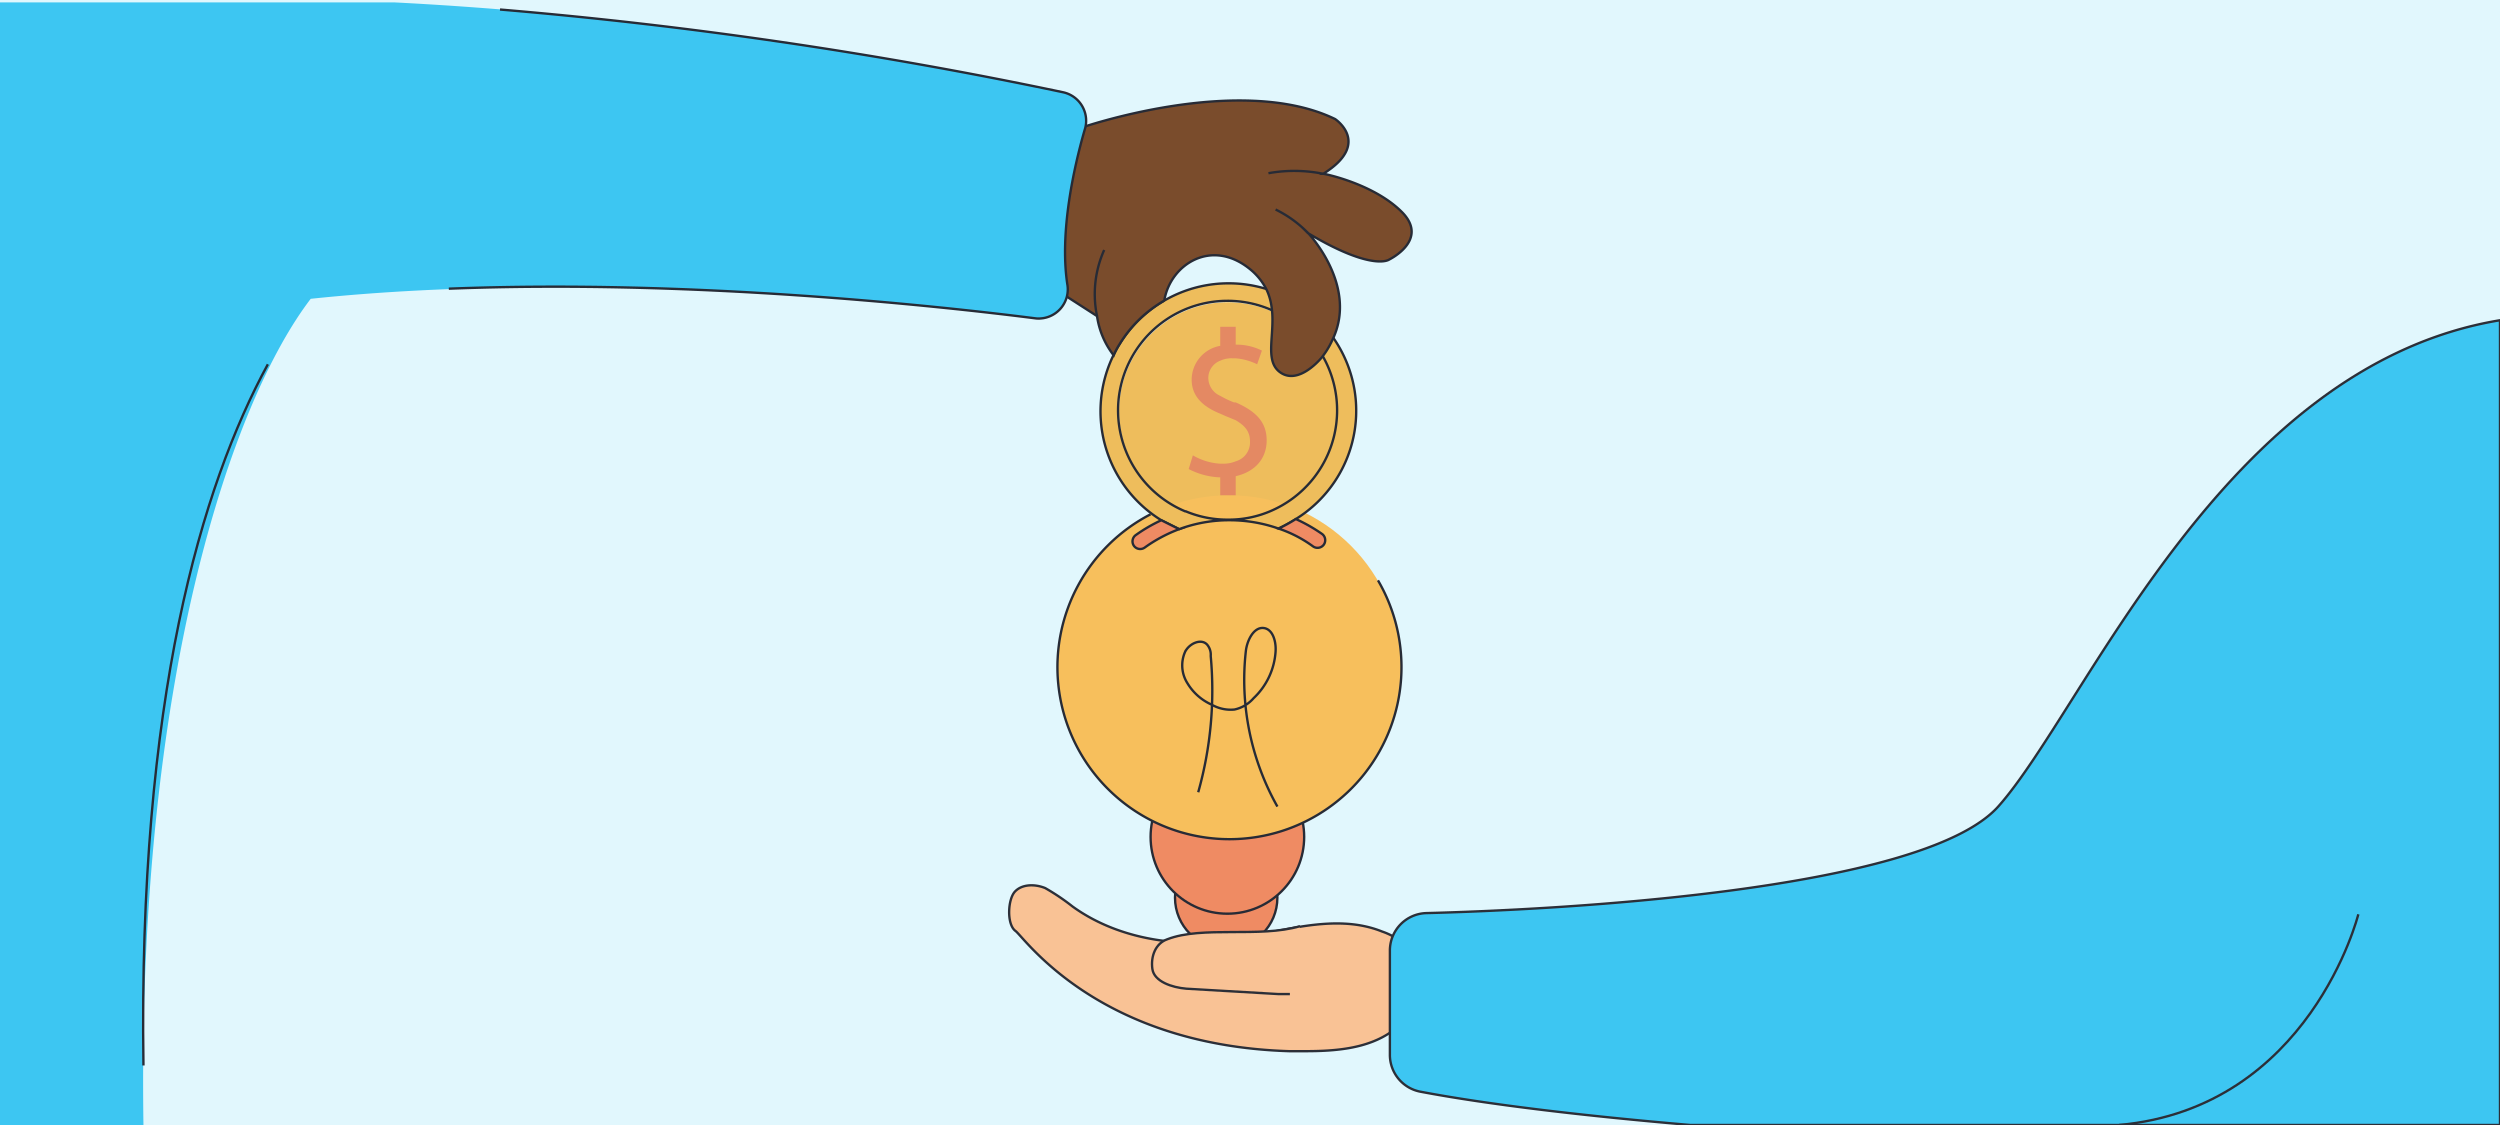 <?xml version="1.0" encoding="utf-8"?>
<svg xmlns="http://www.w3.org/2000/svg" data-name="Capa 1" id="Capa_1" viewBox="0 0 420 189">
  <defs>
    <style>.cls-1{fill:#e1f7fd;}.cls-2,.cls-6{fill:#eebd5c;}.cls-3{fill:#ef8b63;}.cls-3,.cls-5,.cls-6,.cls-8{stroke:#272b36;}.cls-10,.cls-11,.cls-12,.cls-3,.cls-5,.cls-6,.cls-8{stroke-miterlimit:10;stroke-width:0.4px;}.cls-4{fill:#f7bf5c;}.cls-12,.cls-5{fill:none;}.cls-7{fill:#e48963;}.cls-8{fill:#7a4c2c;}.cls-11,.cls-9{fill:#3dc6f2;}.cls-10{fill:#f9c295;}.cls-10,.cls-11,.cls-12{stroke:#2c2f38;}</style>
  </defs>
  <rect class="cls-1" height="189" width="420"/>
  <path class="cls-2" d="M224.6,69a18.3,18.3,0,0,1-11,16.8,17.7,17.7,0,0,1-7.3,1.5,18,18,0,0,1-7.1-1.4h-.1A18.3,18.3,0,1,1,224.6,69Z"/>
  <circle class="cls-3" cx="206" cy="150.8" r="8.6"/>
  <circle class="cls-3" cx="206.2" cy="140.6" r="12.9"/>
  <circle class="cls-4" cx="206.5" cy="112.1" r="28.9"/>
  <path class="cls-5" d="M201.3,133.1a63.1,63.1,0,0,0,2.1-22.9,2.6,2.6,0,0,0-.6-1.9c-1-1.1-3-.2-3.7,1.2a5.6,5.6,0,0,0,.4,5.3,9,9,0,0,0,4.1,3.6,6.4,6.4,0,0,0,3.8.8,5.9,5.9,0,0,0,3.2-1.9,11.8,11.8,0,0,0,3.7-7.9c.1-1.7-.5-3.8-2.1-3.9s-2.7,2.1-2.9,3.9a43.4,43.4,0,0,0,5.3,26.1"/>
  <path class="cls-5" d="M231.5,97.5a28.9,28.9,0,1,1-38.2-11.1"/>
  <path class="cls-6" d="M206.3,47.6a21.5,21.5,0,0,0-11.2,39.8l3,1.5a24.1,24.1,0,0,1,8.5-1.5,24.8,24.8,0,0,1,8.2,1.4,26.9,26.9,0,0,0,2.9-1.6,21.4,21.4,0,0,0-11.4-39.6Zm7.3,38.2a17.7,17.7,0,0,1-7.3,1.5,18,18,0,0,1-7.1-1.4h-.1a18.4,18.4,0,1,1,14.5-.1Z"/>
  <path class="cls-7" d="M212.8,74c0,2.8-1.7,5.2-5.2,6v3.2H205v-3a12.4,12.4,0,0,1-5.3-1.4l.7-2.3a10.4,10.4,0,0,0,4.6,1.4h.4a5.4,5.4,0,0,0,2.2-.4,3.3,3.3,0,0,0,2.4-3.3c0-1.6-.7-2.6-2.4-3.6l-1.7-.7-.9-.4c-3-1.2-4.8-3-4.8-5.7a5.8,5.8,0,0,1,4.8-5.7V54.9h2.6v3a9.5,9.5,0,0,1,4.4,1l-.8,2.3a9.9,9.9,0,0,0-3.6-1h-.5a4.4,4.4,0,0,0-2.1.4,3.1,3.1,0,0,0-2,2.8,3.3,3.3,0,0,0,2,3.1,16.7,16.7,0,0,0,2.3,1.1h.3C211,69.1,212.8,70.9,212.8,74Z"/>
  <path class="cls-8" d="M222.1,60s-3.9,4.9-7.1,2.5.3-8.4-2.2-13.8a10.4,10.4,0,0,0-2.7-3.4c-6.5-5.4-13.5-.9-14.5,5.2a21,21,0,0,0-7.5,7.3,11.4,11.4,0,0,0-1,1.9,14,14,0,0,1-2.8-6.6L168,42.6s10.7-18.9,11-19.2a27.7,27.7,0,0,1,2.5-1.9s26.7-9.3,42.8-1.5c0,0,6.2,4.1-2,9.2.3,0,8.5,1.7,13.2,6.4s-2.1,8-2.1,8-2.7,2.1-13.6-4.4c0,0,8.5,8.9,4,18A14,14,0,0,1,222.1,60Z"/>
  <path class="cls-5" d="M222.3,29.2a24.5,24.5,0,0,0-9.2-.1"/>
  <path class="cls-5" d="M219.8,39.2a19.5,19.5,0,0,0-5.5-4"/>
  <path class="cls-5" d="M184.3,53.1A18.2,18.2,0,0,1,185.5,42"/>
  <path class="cls-3" d="M195.1,87.4l3,1.5a24.9,24.9,0,0,0-5.8,3.1,1.3,1.3,0,0,1-1.8-.3h0a1.3,1.3,0,0,1,.3-1.8A26.7,26.7,0,0,1,195.1,87.4Z"/>
  <path class="cls-3" d="M222.4,91.5h0a1.3,1.3,0,0,1-1.8.3,21.3,21.3,0,0,0-5.8-3,26.9,26.9,0,0,0,2.9-1.6,27.6,27.6,0,0,1,4.4,2.5A1.3,1.3,0,0,1,222.4,91.5Z"/>
  <path class="cls-9" d="M182.2,21.9c-1.8,6.3-4.2,17.1-2.9,25.8a4.9,4.9,0,0,1-5.2,5.8C154.5,51,99.7,45.2,52.2,50.2,38.9,67.6,23,114.1,24.1,189H0V.4H66.2c29.5,1.5,66.9,5.7,112.4,15.1A4.9,4.9,0,0,1,182.2,21.9Z"/>
  <path class="cls-5" d="M45,61.2C33.9,81.6,23.2,117.3,24.1,179"/>
  <path class="cls-5" d="M84,1.6a773.1,773.1,0,0,1,94.6,13.9,4.9,4.9,0,0,1,3.6,6.4c-1.8,6.3-4.2,17.1-2.9,25.8a4.9,4.9,0,0,1-5.2,5.8c-16.5-2.1-57.8-6.6-98.7-5"/>
  <path class="cls-10" d="M216.6,176.6h2.6c5.1,0,10.5-.4,14.6-3.3s6.5-9.2,3.5-13.3a11.4,11.4,0,0,0-5.1-3.5c-8.2-3.3-17.5.3-26.3,1.5s-18.5-.5-25.7-5.7a37,37,0,0,0-4.6-3.1c-1.7-.7-3.9-.7-5.1.6s-1.4,5.5.1,6.6S184.4,175.6,216.6,176.6Z"/>
  <path class="cls-10" d="M218.4,155.6c-6.8,2-16.4-.1-22.3,2.2-2,.7-2.8,2.9-2.5,5s3.3,3.1,5.7,3.3l15.4.9h2"/>
  <path class="cls-11" d="M420,53.8V189H284c-17.6-1.5-33.8-3.4-45.4-5.6a6.3,6.3,0,0,1-5.1-6.2V159.7a6.3,6.3,0,0,1,6.1-6.3c20.1-.5,83.2-3.5,96.1-17.9C350.4,119,373.4,61.5,420,53.8Z"/>
  <path class="cls-12" d="M396.2,153.6S388.1,186.1,356,189"/>
</svg>